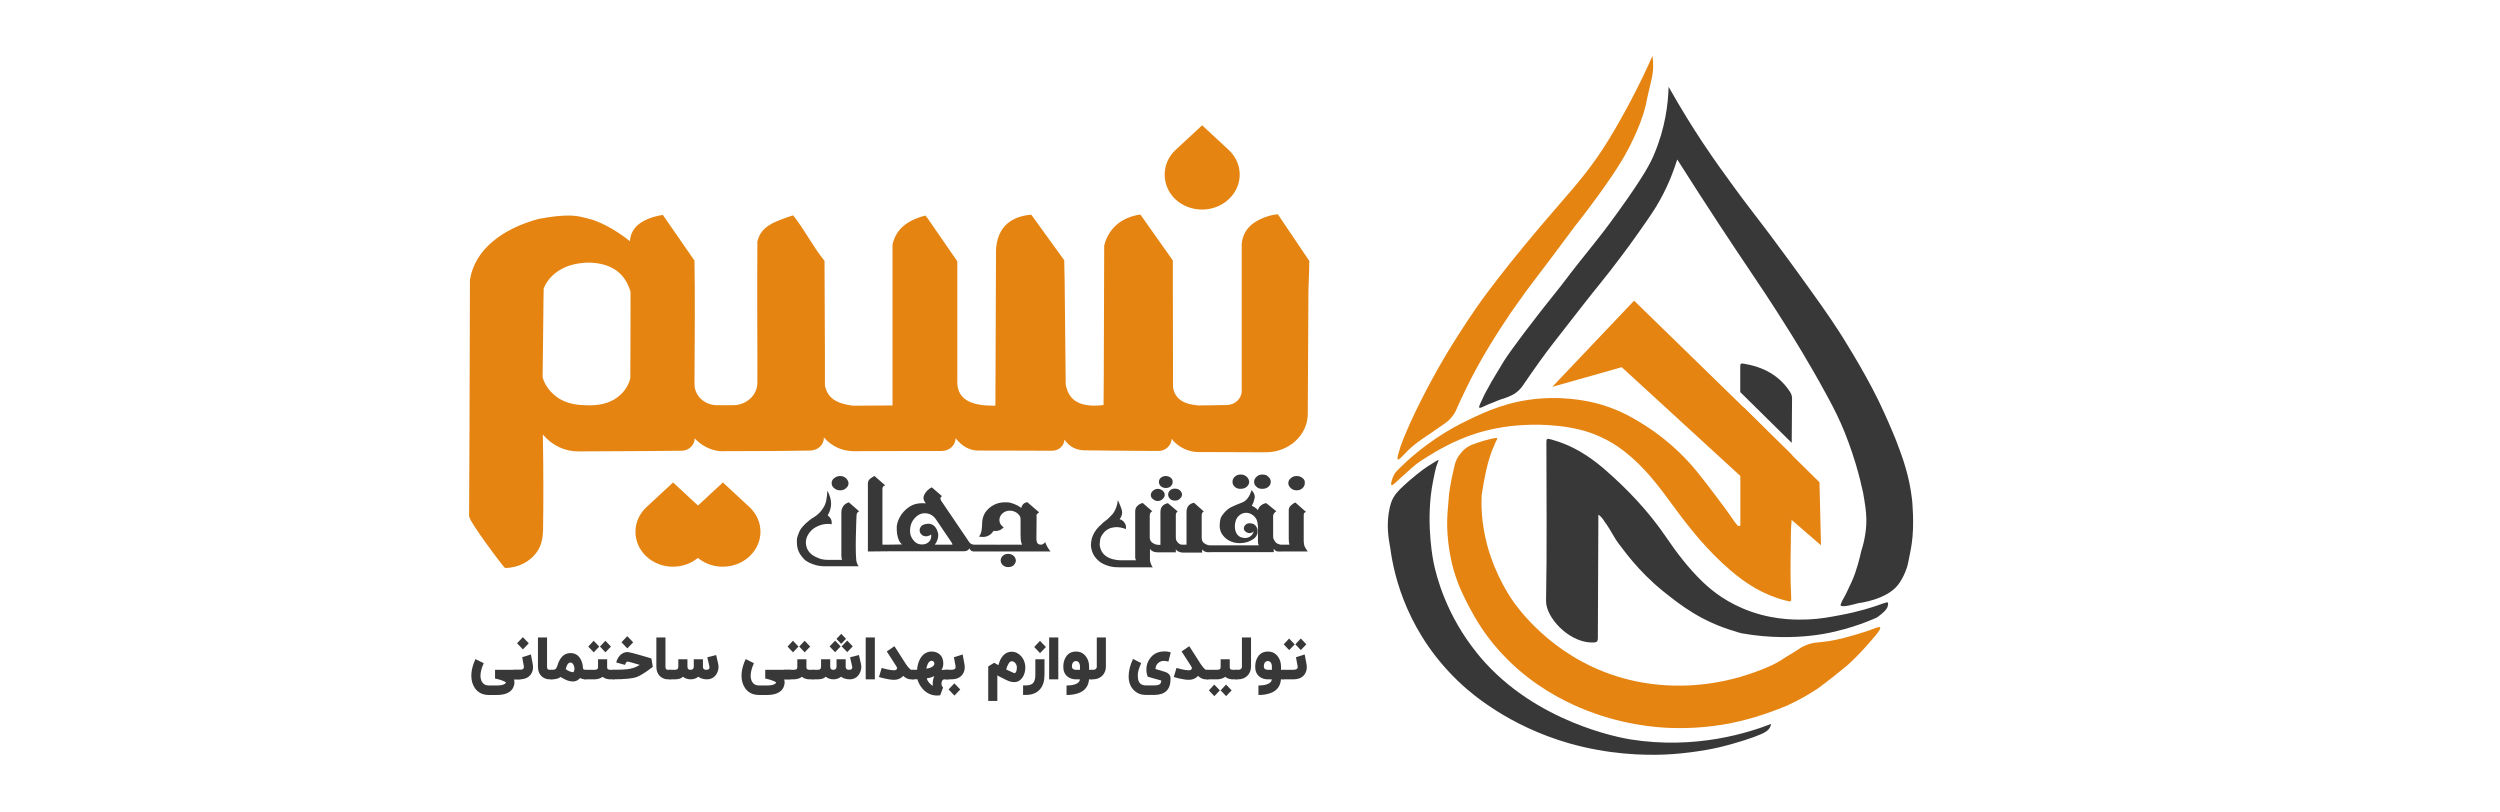 <svg xmlns="http://www.w3.org/2000/svg" id="Layer_1" viewBox="0 0 1337 434"><defs><style>      .st0 {        fill: #383838;      }      .st1, .st2 {        fill: #e58411;      }      .st2 {        fill-rule: evenodd;      }    </style></defs><g><g><path class="st1" d="M747.6,245.72c-.45-.18-.09-1.72.09-2.54.27-1,.63-2.08.81-2.72.18-.63.18-.72.27-1,5.61-16.21,18.65-39.39,18.65-39.39,1.72-3.17,3.44-6.07,5.79-10.14,2.08-3.53,9.78-15.94,16.03-24.9,14.58-21.01,38.39-48.44,43.01-53.78,13.58-15.57,19.92-23.36,27.89-36.22,4.53-7.33,9.05-15.66,10.77-18.83,5.61-10.5,9.87-19.56,12.86-26.35.54,4.26.36,7.61,0,9.87-.27,2.08-.63,2.99-1.81,8.24-1.09,4.62-1.45,6.52-1.81,8.24-1.63,6.88-4.17,12.59-5.98,16.66-3.71,8.15-7.15,13.85-11.95,21.01-9.6,14.22-19.92,27.07-19.92,27.07-22.18,29.97-22.73,29.7-32.32,43.46-.63.81-11.86,17.02-19.74,31.51-3.26,5.89-4.71,8.87-5.79,11.14-2.63,5.34-4.71,9.87-6.07,13.04-.63,1.18-1.72,2.9-3.44,4.53-1.09,1-1.99,1.72-2.99,2.35-2.99,2.08-4.53,3.17-7.33,5.07-4.62,3.08-9.15,6.07-13.31,10.59-1.36,1.27-3.08,3.44-3.71,3.08Z"></path><path class="st0" d="M947.16,387.15c-.09.36-.18,1-.45,1.63-.72,1.54-2.08,2.35-2.81,2.81-2.08,1.27-8.42,3.71-17.2,6.16-2.81.81-6.52,1.81-11.05,2.72-.81.18-12.68,2.54-25.53,3.08-11.59.45-29.97-.09-50.8-5.98-32.6-9.33-52.43-26.8-57.13-31.06-29.34-26.71-36.67-58.22-38.66-73.34-.27-2.08-2.17-9.42-.91-18.38.72-5.16,1.9-7.52,2.63-8.78,1.81-3.08,4.17-5.16,8.78-9.24,2.72-2.35,5.16-4.26,6.88-5.52,0,0,.81-.54,2.17-1.54,1.27-.81,2.26-1.45,2.99-1.9.54-.36,1.18-.72,2.08-1.27.81-.45,1-.54,1.09-.45.18.09-.09.63-.45,1.63-.36.81-.54,1.54-.72,1.99,0,0-.36,1.27-.63,2.54-.72,3.08-1.54,7.79-1.72,8.87-3.17,20.37,1,39.93,1,39.93,1.63,7.7,6.79,27.98,23.27,48.35.45.54,1,1.18,1.63,1.99,29.7,35.13,75.15,43.19,80.13,44.01,35.4,5.7,64.02-3.8,75.42-8.24Z"></path></g><path class="st0" d="M854.8,275.24v2.35c-.09,21.19-.18,42.38-.27,63.56,0,2.35-.81,2.54-3.8,2.44-12.04-.45-24.09-13.49-23.9-22.27.54-28.25.18-56.5.18-84.75,0-1.81.18-2.26,2.63-1.54,11.32,3.08,20.19,8.87,28.16,15.66,12.77,11.05,23.99,23,33.05,36.31,5.79,8.51,12.13,16.93,20.01,24.45,5.07,4.8,13.13,11.32,25.9,15.75,13.58,4.71,25.53,4.26,30.33,4.07,6.25-.27,11.14-1.18,16.84-2.26,10.32-1.9,17.75-4.35,21.46-5.7.91-.27,1.63-.54,2.08-.72,0,0,.45-.18,1.27-.36.63-.18.81,0,.81,0,.18.09.27.45.18,1.18-.09.63-.27,1.36-.81,2.17-1.36,2.08-4.98,4.53-5.25,4.71-3.26,1.45-7.52,3.17-12.68,4.8-5.16,1.63-13.13,3.89-22.73,4.89-8.33.91-21.37,1.45-36.67-1.27h0c-1.54-.36-2.81-.72-3.44-1h0c-18.29-5.25-29.79-14.4-38.3-21.19-14.13-11.32-22.18-23.36-23.72-25.17-3.08-3.89-4.89-8.33-7.97-12.31-.72-1.18-1.54-2.54-3.35-3.8Z"></path><path class="st0" d="M958.39,212.85c-.09,6.79-.09,15.12-.18,23.99l-27.53-27.16v-13.04c0-2.44,0-2.54,3.17-1.9,11.23,2.08,19.01,7.52,23.9,15.57.45.91.63,1.72.63,2.54Z"></path><path class="st1" d="M957.75,289.27c-.18,10.05-.36,20.1.18,30.15.09,2.54,0,2.54-3.08,1.72-12.04-3.08-21.28-9.15-29.61-16.3-12.13-10.41-21.64-22.27-30.51-34.41-7.52-10.32-15.21-20.64-26.17-29.16-3.98-3.08-8.15-5.61-12.59-7.61,0,0-2.35-1.09-4.8-1.99-15.57-5.61-34.5-4.44-34.5-4.44-13.4.45-23.63,3.26-30.06,5.52-9.15,3.26-16.3,7.33-19.2,9.05-6.25,3.8-9.42,5.7-11.95,8.06-.72.63-1.63,1.36-1.72,1.54-6.7,5.79-8.78,8.42-9.51,8.06-.81-.36.45-3.53.63-4.07.63-1.63,1.45-2.81,2.17-3.53,14.22-14.49,28.7-22.73,38.21-27.25,9.6-4.62,21.37-10.05,37.85-11.41,17.11-1.45,30.15,2.26,33.77,3.35,10.14,3.08,16.93,7.24,22.46,10.68,15.3,9.69,24.45,20.37,28.43,25.26,4.62,5.61,16.84,21.91,18.56,24.63.72,1.18,1.63,2.35,2.54,3.44.27.36.72.91,1.45.72.63-.18.45-.72.45-1.09v-25.62c0-11.59,0-24.54.09-35.95,0-.81,1.27-1.09,1.9-.54l25.44,25.08c.18.18.27.36.27.54-.09,11.5-.09,23.81-.27,34.32-.36,3.89-.45,7.79-.45,11.23Z"></path><path class="st0" d="M796.22,206.79c-.45.81-.81,1.45-1.18,2.08-.18.27-1.72,3.17-3.44,7.06-.54,1.27-.72,1.81-.45,2.08.45.36,1.81-.36,3.89-1.36,0,0,2.26-1,6.25-2.54.81-.36,1.45-.54,1.99-.72,1.09-.36,1.54-.54,2.17-.72.81-.27,1.9-.72,3.17-1.36.91-.45,1.99-1.09,3.08-2.08,1.09-.91,1.9-1.9,2.44-2.63,7.06-10.41,12.5-17.84,16.3-22.73,1.45-1.9,4.8-6.25,8.24-10.59,2.08-2.72,4.8-6.16,8.33-10.68,1.27-1.63,2.54-3.26,4.35-5.52,3.17-3.98,4.62-5.61,9.69-12.13,8.69-11.23,13.94-18.65,15.12-20.37,5.89-8.42,8.87-12.59,11.77-17.93,4.8-8.69,7.42-16.21,9.05-21.37,16.48,25.99,29.79,46,39.12,59.85,2.72,4.07,10.96,16.12,21.1,32.42,1.81,2.9,10.05,16.03,19.38,33.14,4.35,7.97,7.15,13.58,9.96,20.55.63,1.63,3.26,8.06,5.89,16.84,1.81,6.07,3.08,11.32,3.98,15.57h0c.91,5.25,1.63,9.42,1.72,14.03.09,8.06-1.99,14.67-2.81,17.29h0c-.45,2.26-2.35,10.32-5.07,16.21-1.45,3.17-3.71,7.97-4.62,9.33,0,.09-.45.72-.81,1.63s-.54,1.36-.45,1.63c.72,1.45,9.33-1.18,9.33-1.18.91-.09,15.03-1.9,21.19-9.6,3.53-4.44,5.07-9.96,5.07-9.96.27-.91.45-1.81.81-3.53,1-4.62,1.54-8.15,1.63-8.78,1.54-10.59.18-23.36.18-23.36-1.45-12.86-4.98-22.36-8.06-30.51-.36-1-1.36-3.53-2.72-6.7,0,0-3.35-7.97-7.24-16.03-8.51-17.38-20.83-36.49-20.83-36.49-5.61-8.69-10.77-15.94-21.28-30.51-1.72-2.35-7.88-10.96-16.39-22.27-10.41-13.85-11.41-14.76-18.47-24.45-4.62-6.34-10.41-14.22-17.2-24.45-4.98-7.52-11.23-17.48-18.02-29.52-.27,8.78-1.63,21.82-7.88,36.4-1.72,4.07-4.98,10.87-19.38,30.79-12.59,17.48-14.49,18.38-30.15,39.03-16.12,20.01-26.98,34.68-30.51,40.2-1.36,2.35-7.79,12.68-8.24,13.94Z"></path><path class="st1" d="M777.75,249.61c-2.26,9.42-2.81,14.85-2.81,14.85-.72,8.06-1.09,12.13-1,17.2.36,11.59,2.63,20.19,3.26,22.46,2.63,9.33,6.16,15.94,8.51,20.46,3.17,5.98,9.05,16.75,20.46,28.07,14.13,14.13,29.52,21.91,38.75,25.81,21.46,9.15,40.66,10.59,48.99,10.87,17.11.54,30.97-2.08,40.02-4.53,3.44-.91,7.15-1.99,11.05-3.35,3.89-1.36,7.42-2.72,10.68-4.07,6.97-3.17,12.31-6.43,16.21-8.96h0c6.43-4.71,11.68-8.96,15.75-12.31,0,0,6.34-5.34,15.3-16.12,1.09-1.27,3.17-3.89,2.54-4.53-.36-.36-1.63.18-2.08.27-7.24,2.9-16.57,5.25-18.29,5.7-3.98,1-7.7,1.54-7.7,1.54-3.35.45-6.43.72-6.43.72-1.36.18-3.35.54-5.52,1.54-1.72.72-2.81,1.45-3.44,1.9-2.9,1.99-6.07,3.62-8.96,5.61-5.52,3.8-17.11,7.79-22.55,9.33-8.87,2.54-28.34,7.06-51.97,2.99-40.11-6.97-62.02-33.68-68.18-41.92-2.17-2.9-10.32-14.58-14.94-31.42-3.53-13.13-3.17-23.36-2.99-26.98,1.45-9.96,3.26-17.29,4.35-20.37.91-2.72,1.36-4.07,1.99-5.25.54-1.09.81-2.26,1.45-3.35.27-.54.72-1.18.45-1.45-.18-.18-.54-.09-1.27,0-.45.09-.91.18-1.54.27,0,0-.36.09-.63.18-3.53.81-5.89,1.63-5.89,1.63-3.26,1.09-4.89,1.54-6.7,2.81-.45.27-2.26,1.54-3.89,3.8-1.99,2.44-2.63,5.07-2.99,6.61Z"></path><polygon class="st1" points="973.87 291.63 957.94 277.86 930.59 254.41 867.3 196.37 830.18 206.88 873.91 160.79 930.68 216.11 958.21 243.28 973.06 257.94 973.87 291.63"></polygon></g><g><path class="st0" d="M696.65,255.72c-.91-.8-1.94-1.15-3.2-1.15-1.14,0-2.29.35-3.09,1.15-.91.68-1.37,1.6-1.37,2.63s.46,1.94,1.37,2.74c.92.8,1.83,1.14,3.09,1.14,1.14,0,2.29-.34,3.09-1.14.91-.8,1.26-1.71,1.26-2.74.11-1.03-.23-1.95-1.15-2.63ZM678.24,254.92c-.46-.35-.91-.81-1.37-.92-.57-.11-1.15-.23-1.72-.23-1.26,0-2.28.34-3.09,1.15-.91.8-1.37,1.71-1.37,2.74,0,1.14.46,2.06,1.37,2.74.81.81,1.83,1.03,3.09,1.03,1.15,0,2.29-.34,3.09-1.03.46-.34.8-.8,1.03-1.25.23-.35.34-.92.34-1.49,0-1.03-.45-1.94-1.37-2.74ZM666.69,254.92c-.92-.81-1.94-1.15-3.2-1.15-1.15,0-2.29.34-3.09,1.15-.92.8-1.26,1.71-1.26,2.74s.34,1.94,1.26,2.74c.91.81,1.94,1.03,3.09,1.03,1.26,0,2.28-.34,3.2-1.03.91-.8,1.37-1.71,1.37-2.74-.11-1.03-.46-1.94-1.37-2.74ZM631.01,262.23c-.69-.57-1.6-.91-2.63-.91s-1.83.23-2.63.91c-.69.69-1.03,1.38-1.03,2.29,0,.8.34,1.6,1.03,2.29.8.69,1.6.91,2.63.91s1.83-.22,2.63-1.03c.68-.57,1.14-1.37,1.14-2.17,0-.91-.46-1.6-1.14-2.29ZM626.09,255.49c-.69-.57-1.6-.92-2.63-.92s-1.95.35-2.63.92c-.69.57-1.03,1.37-1.03,2.28s.34,1.61,1.03,2.29c.68.57,1.6.92,2.63.92s1.83-.23,2.63-.92c.69-.57,1.03-1.37,1.03-2.29.11-.91-.23-1.6-1.03-2.28ZM621.86,262.46c-.69-.57-1.6-1.03-2.63-1.03s-1.83.35-2.63,1.03c-.69.58-1.15,1.38-1.15,2.29,0,.8.35,1.6,1.15,2.17.68.58,1.6,1.03,2.51,1.03,1.03,0,1.83-.34,2.63-1.03.69-.68,1.15-1.37,1.15-2.17.11-.91-.35-1.6-1.03-2.29ZM542.03,297.23c-.8-.69-1.72-1.03-2.86-1.03s-2.06.34-2.86,1.03-1.14,1.6-1.14,2.52.34,1.71,1.14,2.51c.8.69,1.83,1.03,2.86,1.03.57,0,1.14-.11,1.6-.23.46-.23.92-.34,1.37-.8.69-.8,1.15-1.6,1.15-2.51-.12-1.03-.46-1.83-1.26-2.52ZM452.42,255.72c-.92-.8-1.95-1.15-3.09-1.15s-2.29.35-3.2,1.15c-.92.68-1.37,1.6-1.37,2.63,0,1.14.45,2.05,1.37,2.74.91.8,1.94,1.14,3.2,1.14,1.14,0,2.29-.34,3.09-1.14.91-.69,1.37-1.6,1.37-2.74-.11-1.03-.57-1.83-1.37-2.63ZM458.08,275.62c0-1.03.46-1.72,1.38-2.18l-5.49-4.8c-1.38.46-2.4,1.14-2.98,2.06-.68.91-1.03,2.06-1.03,3.43v23.22c0,.34.04.65.12,1.14.04.23.11.57.23.91h-7.78c-1.14,0-2.06-.11-3.09-.34-.91-.23-1.83-.57-2.74-1.03-2.52-1.03-4.12-2.63-5.03-4.57-.46-1.15-.69-2.29-.69-3.43,0-.69.11-1.26.23-1.83.46-1.72,1.37-3.09,2.63-4.46,1.26-1.26,2.86-2.18,4.8-2.86,1.37-.46,2.75-.69,4.12-.69.57,0,1.26,0,1.94.23,0-.34.12-.57.12-1.03,0-1.37-.69-2.63-2.17-3.77,1.14-1.95,1.82-4.01,1.82-6.18,0-2.29-.68-4.69-2.05-7.09,0,1.94-.23,3.89-.58,5.49-.34,1.6-1.02,3.09-1.94,4.34-1.14,1.72-2.52,3.09-4.35,4.24-1.83,1.03-3.31,2.28-4.68,3.54-1.03.92-1.83,1.95-2.64,2.97-.68,1.15-1.25,2.41-1.6,3.66-.23.58-.34,1.15-.45,1.72v1.72c0,1.14.11,2.17.34,3.08.46,2.06,1.6,3.89,3.2,5.61.8.91,1.83,1.6,2.98,2.17,1.14.57,2.51,1.03,4.11,1.49,1.37.23,2.4.45,3.32.45h19.1c-.34-.34-.69-1.02-.92-1.71-1.31-2.12-.23-25.5-.23-25.5Z"></path><path class="st0" d="M699.4,294.94h-13.84s-1.56.06-2.29,0c-.97-.08-1.6-.8-2.06-1.48v1.83h-32.93s-2.52.11-2.98,0c-1.03-.23-1.83-.69-2.4-1.49v1.72h-10.29c-.34,0-.69,0-.92-.12-.23,0-.45-.11-.57-.11-1.14-.35-1.94-.8-2.29-1.6v1.71h-9.95c-.22,0-.34-.11-.45-.11-.46,0-1.03,0-1.38-.23-.91-.35-1.71-.8-2.05-1.6v6.06c0,.34.11.8.22,1.14.12.34.23.69.35,1.03.23.69.57,1.37,1.03,1.72h-17.73c-1.03,0-1.94-.12-2.86-.12-.8-.11-1.71-.23-2.63-.46-2.4-.68-4.57-1.6-6.18-3.2-1.6-1.48-2.74-3.2-3.31-5.26-.12-.46-.23-.91-.35-1.49,0-.57-.11-1.14-.11-1.6,0-1.03.23-2.17.46-3.31.68-2.18,1.83-4.35,3.77-6.29l1.49-1.38c.23-.34.57-.57.8-.8.34-.22.69-.57,1.03-.8.34-.23.68-.57,1.03-.8.34-.34.8-.68,1.14-1.03.69-.68,1.37-1.37,2.06-2.17,1.49-2.06,2.29-4.35,2.63-7.2.46.91.8,1.71,1.14,2.63.35.8.69,1.71.92,2.51.11.46.23,1.03.23,1.49,0,1.14-.46,2.4-1.37,3.54,1.14.35,2.05.92,2.74,2.06.46.69.69,1.49.69,2.18v.45c0,.12,0,.35-.12.57-1.83-.68-3.43-1.02-5.03-1.02-.8,0-1.6.11-2.4.34-.8.11-1.6.46-2.29.91-1.26.69-2.29,1.83-3.2,3.32-.46.69-.69,1.37-.8,2.29-.12.8-.23,1.83-.23,2.86.57,3.89,2.86,6.29,6.98,7.43,1.37.34,2.74.57,4.46.57h8c-.11-.23-.23-.34-.23-.57-.23-.34-.23-.8-.23-1.14v-24.36c0-1.15.35-2.18,1.03-2.86.69-.8,1.72-1.37,2.98-1.72l5.14,4.46c-.91.35-1.37,1.15-1.37,2.52v11.78c.12,1.26.8,2.29,1.95,2.86.57.34,1.14.57,1.71.68.69.12,1.37.12,2.06.12v-17.5c0-2.63,1.26-4.23,4-4.8l5.26,4.46c-.68.34-1.03,1.03-1.03,1.83v12.01c0,.68.12,1.37.46,1.94.34.57.8,1.03,1.37,1.49.23.22.8.45,1.6.45h2.29v-17.38c0-2.74,1.26-4.46,4.01-5.03l5.26,4.69c-.8.34-1.15,1.03-1.15,1.94v12.01c0,1.49.46,2.52,1.49,3.09,1.84,1.4,4,1.03,4,1.03h25.05c-.34-.58-.46-1.15-.46-1.72v-8.46l-.23-1.83c-.23-1.6-.91-2.75-2.06-3.78-1.25-1.03-2.51-1.6-4-1.6-1.37,0-2.63.46-3.66,1.38-1.03.8-1.71,1.94-2.06,3.31,0,.35-.23.69-.23,1.15-.11.45-.11.91-.11,1.48,0,.8.11,1.6.34,2.4.46,1.61,1.37,2.63,2.75,3.32.8.23,1.6.46,2.28.46,1.15,0,2.18-.34,3.09-1.03.92-.69,1.37-1.49,1.6-2.63-.45.68-1.25,1.03-2.28,1.03-.69,0-1.49-.35-2.06-.8-.57-.46-.92-1.03-.92-1.72,0-.8.35-1.37.92-1.94.57-.57,1.26-.8,2.06-.8s1.37.11,1.83.23c.45.22.91.45,1.25.8.69.68,1.03,1.48,1.26,2.4v1.71c-.23,1.38-1.03,2.41-2.06,3.21-2.17,1.48-4.57,2.28-7.32,2.28-3.08,0-5.71-.91-7.77-2.74s-3.09-4-3.09-6.52c0-1.14.11-2.29.34-3.32.23-1.03.69-1.94,1.37-2.74,1.26-1.72,2.75-3.09,4.35-3.89,1.6-.8,3.55-1.6,5.95-2.52,2.28-.91,4-3.08,5.03-6.63,1.14,1.14,1.72,2.29,1.72,3.66v.34c-.12.12-.12.35-.12.35-.34,1.71-.8,2.97-1.49,4,.69.23,1.26.69,1.83,1.03.58.34,1.03.8,1.49,1.37.23-1.14.8-1.94,1.83-2.74,1.03-.69,1.94-1.03,2.63-1.03l5.38,4.34c-.8.46-1.26,1.03-1.49,1.6-.23.35-.23.69-.23.92v10.98c.08.69.13,1.06.13,1.06,0,0,.35.8.79,1.45.1.15.38.57.79.93.57.5,2.18.9,2.18.9h4.8c-.23-.8-.34-1.94-.34-3.31v-15.44c.11-.8.46-1.6,1.14-2.18.69-.68,1.49-1.25,2.4-1.6l5.72,5.04c-.91.22-1.25.68-1.25,1.6v14.06c0,1.03.22,2.18.57,2.98.45.8.91,1.71,1.6,2.51Z"></path><path class="st0" d="M561.82,294.94c-.58-.8-1.26-1.6-1.72-2.51-.46-.8-.8-1.72-1.14-2.52-.23.46-.69.8-1.15,1.03-.34.34-.91.34-1.37.34-.92-.11-1.49-.45-1.83-1.14-.23-.57-.34-1.26-.34-1.83l.11-12.01c-.11-.11-.11-.23-.11-.46,0-.68.57-1.37,1.48-1.83l-6.4-5.49c-1.72.35-2.75,1.38-3.2,3.09-1.38-1.03-2.75-1.71-4.01-2.17-1.14-.46-2.51-.8-3.66-.8h-1.14c-2.06,0-3.89.46-5.6,1.26-2.06,1.03-3.55,2.4-4.81,4.11-1.14,1.83-1.71,3.89-1.71,6.29,0,.58,0,1.26-.12,1.95,0,.8-.23,1.37-.23,1.83-.22,1.14-.68,2.17-1.37,2.86.69.11,1.49.23,2.06.23,2.4,0,4.35-1.03,5.72-3.21h1.83c.57-.11,1.03-.22,1.37-.34.92-.34,1.6-.91,2.29-1.6-1.49-1.03-2.29-2.29-2.29-3.89,0-1.37.57-2.51,1.6-3.54,1.15-1.03,2.52-1.49,4.12-1.49,1.49,0,2.74.57,3.89,1.37.57.57,1.03,1.03,1.37,1.6.23.46.34,1.03.34,1.72v8.35l.12,2.63c.11,1.03.34,1.83.68,2.51,0,0-25.55.09-25.73,0h-.11c-.53-.03-1.06-.24-1.49-.45-.57-.35-1.03-.92-1.26-1.38l-14.64-21.61c-.11-.23-.23-.34-.23-.57,0-.12-.11-.35-.22-.58-.12-.34.22-.8.8-1.37l-5.38-4.69c-1.71.8-2.97,2.06-3.89,3.66-.34.69-.57,1.26-.57,1.95,0,1.03.46,1.94,1.26,2.97-.57,0-1.14-.11-1.83-.11-2.75,0-5.15.68-6.98,1.94-2.4,1.6-4.11,3.55-5.26,5.83-.8,1.49-1.26,2.98-1.48,4.58v1.14c0,.8,0,1.49.11,1.95,0,.57,0,1.14.23,1.71.34,2.06,1.14,3.78,2.4,4.92l-6.75.11h-3.66v-29.85c0-.91.46-1.6,1.49-1.83l-5.72-5.03c-.46.23-.91.46-1.37.8-.46.23-.8.57-1.14.8-.69.69-1.03,1.49-1.03,2.52v36.25l12-.11h39.23c1.6,0,2.63-.57,3.09-1.6.53,1.77,2.29,1.71,2.29,1.71h41.06ZM508.75,291.28h-8.81c1.15-1.6,1.83-3.31,1.83-4.91,0-1.03-.23-1.95-.68-2.98-1.03-2.17-2.52-3.31-4.69-3.31-.23,0-.46,0-.69.11h-.57c-1.03.23-1.83.57-2.4,1.14-.57.69-.92,1.38-.92,2.18,0,1.03.35,1.71,1.03,2.4.35.34.69.57,1.15.68.45.12.91.23,1.48.23,1.03-.11,1.83-.45,2.52-1.03v1.15c0,1.14-.46,2.17-1.37,2.97-1.03.92-2.18,1.26-3.55,1.26-1.49,0-2.86-.46-3.89-1.49-1.37-1.37-2.17-2.86-2.4-4.46,0-.57-.11-1.03-.11-1.48,0-1.15.22-2.41.57-3.44.57-1.6,1.48-2.85,2.74-4,1.26-1.14,2.63-1.71,4.23-1.83,1.38,0,2.63.23,3.66.8,1.03.57,2.06,1.49,2.86,2.75l8.12,12.01c.23.34.46.68.46,1.02.23.23,0,.23-.57.23Z"></path><g><path class="st2" d="M700.2,139.52l-16.81-24.93c-5.95.46-12.01,3.55-14.75,6.18-2.74,2.63-4.23,5.95-4.57,9.72,0,19.1,0,63.02,0,78.57,0,4.12-3.66,7.55-8.12,7.55-10.06.11-15.1.23-15.1.23-7.89-.69-12.35-3.43-13.5-9.49,0-19.44-.11-48.38-.11-56.5v-11.55s-17.38-24.59-17.38-24.59c-5.26.8-9.61,2.74-12.81,5.6-3.2,2.86-5.38,6.52-6.52,10.98-.11,25.5-.23,58.78-.23,69.76-.11,10.98-.11,15.55-.11,15.55-1.72.23-3.32.34-4.8.34-8.81,0-13.95-3.32-15.44-11.32-.23-18.87-.46-47.46-.57-55.35-.11-7.89-.23-11.09-.23-11.09l-17.61-24.36c-6.06.46-10.75,2.52-13.84,5.72-3.09,3.2-4.8,7.78-5.03,13.27-.23,47.58-.23,81.09-.34,83.14h-1.26c-9.84,0-19.1-2.29-19.1-12.58v-64.62s-15.78-22.87-15.78-22.87l-1.26-1.6c-10.64,2.74-15.9,7.89-17.61,15.55v86c-7.09,0-12.47.11-16.01.11s-5.38,0-5.38,0c-8.35-1.14-13.27-3.77-14.75-10.75,0-9.49,0-33.4-.11-41.29,0-8.01-.11-15.9-.11-25.39-6.75-8.35-10.06-15.9-16.81-24.36-10.52,3.55-17.16,5.83-19.1,14.07v.91c-.23,30.54.11,61.64,0,73.88v.69c0,6.63-5.83,12.01-13.04,12.01h-8.35s-.11,0-.11,0c-6.75,0-12.12-5.03-12.12-11.21,0-.57,0-1.03,0-1.6.11-18.41.34-46.55,0-64.5l-16.93-24.47c-5.6.91-9.84,2.63-12.81,4.92-2.86,2.29-4.57,5.38-4.8,9.15-6.63-5.26-13.15-9.03-19.56-11.32-4.92-1.37-8.12-2.4-13.38-2.4-3.66,0-9.03.46-16.01,1.83-18.87,5.15-33.97,16.01-36.6,32.59-.11,25.05-.23,60.5-.23,78-.11,17.5-.11,31.22-.23,48.26,0,3.09,18.76,27.79,19.21,27.79,7.21,0,13.27-3.55,16.58-7.89,3.55-4.57,3.66-9.72,3.77-12.47.23-14.52.23-31.68-.11-51.01,5.15,6.06,11.89,9.03,18.87,9.03h1.14c26.88-.11,44.95-.23,54.1-.34,3.89,0,7.09-2.97,7.09-6.63,1.83,1.94,3.89,3.55,6.18,4.69,2.29,1.14,4.8,1.94,7.55,2.17,11.67,0,21.62-.11,29.62-.11,8.01-.11,14.18-.11,18.53-.23,4.12-.11,7.32-3.2,7.21-6.98,4.35,4.8,9.61,7.21,15.78,7.32,22.99-.11,38.77-.11,47.23-.11,4.12,0,7.43-3.09,7.43-6.86,3.43,4.35,7.32,6.52,11.89,6.63,19.21,0,32.48.11,39.69.11,3.55,0,6.52-2.63,6.63-5.95,2.63,3.77,6.18,5.6,10.64,5.72,18.87.23,32.14.34,39.57.34,3.89,0,7.09-2.97,7.09-6.52,1.14,1.49,3.89,4.46,8.46,6.06,2.29.8,4.23,1.03,5.72,1.03,9.95,0,20.01.11,29.96.11h6.4c12.24,0,22.19-9.15,22.3-20.47v-1.14c.11-15.44.23-51.92.34-64.39.46-10.86.46-16.24.46-16.35ZM337.2,163.54c0,1.03,0,24.82-.11,38.66-.34,1.72-1.94,6.98-7.55,10.75-5.95,4-12.69,3.89-16.13,3.77-3.32-.11-9.84-.23-15.55-4.35-5.38-3.89-7.32-8.92-7.66-10.75.23-12.47.34-36.25.46-41.06.11-4.69.11-6.29.11-6.29,1.72-4.46,5.15-7.89,9.15-10.18,3.89-2.29,9.03-3.55,15.21-3.66,11.78.34,19.1,5.49,22.07,15.55,0,12.12,0,6.4,0,7.55Z"></path><path class="st2" d="M345.78,271.16l14.18-13.15,14.18,13.15c7.89,7.32,7.89,19.1,0,26.42-7.89,7.32-20.59,7.32-28.48,0-7.78-7.32-7.78-19.1.11-26.42Z"></path><path class="st2" d="M372.42,271.16l14.18-13.15,14.18,13.15c7.89,7.32,7.89,19.1,0,26.42-7.89,7.32-20.59,7.32-28.48,0-7.78-7.32-7.78-19.1.11-26.42Z"></path><path class="st2" d="M628.72,80.16l14.18-13.15,14.18,13.15c7.89,7.32,7.89,19.1,0,26.42-7.89,7.32-20.59,7.32-28.48,0-7.66-7.32-7.66-19.21.11-26.42Z"></path></g></g><g><path class="st0" d="M258.69,354.7c-1.15,2.53-1.73,4.75-1.73,6.67,0,.19,0,.38.01.59.02.26.05.51.1.76.11.65.3,1.23.57,1.74.77,1.43,2.05,2.14,3.85,2.14h4.11c2.06,0,3.5-.28,4.34-.85.42-.29.63-.57.64-.85-1.41-.86-3.35-1.53-5.83-2.02v-4.66h13.62v5.1h-3.59c.22.36.33.88.33,1.54,0,.24-.01.48-.03.71-.04.33-.1.65-.18.96-.22.86-.6,1.62-1.13,2.28-1.56,1.92-4.28,2.87-8.17,2.87h-4.11c-3.31,0-5.8-1.21-7.48-3.62-1.3-1.88-1.95-4.11-1.95-6.7,0-1.91.37-3.96,1.12-6.15.38-1.1.75-2,1.12-2.72l4.4,2.21Z"></path><path class="st0" d="M284.95,355.41c.08.5.12.97.12,1.43,0,1.41-.39,2.67-1.16,3.79-1.24,1.78-3.26,2.67-6.07,2.67h-3.19v-5.1h3.08c.89,0,1.53-.12,1.89-.37.38-.24.57-.62.57-1.13,0-.16-.02-.33-.06-.51-.1-.53-.2-1.07-.3-1.62-.04-.21-.08-.43-.12-.67l-.06-.3-.04-.3c-.15-.85-.26-1.46-.34-1.82l4.67-1.48c.3,1.46.64,3.26,1.01,5.39ZM276.52,344.01l3.1-3.26,3.16,3.29-3.14,3.26-3.12-3.29Z"></path><path class="st0" d="M295.5,363.31h-1.34c-1.1,0-2.09-.2-2.97-.61-.67-.3-1.25-.71-1.74-1.23-.5-.52-.89-1.12-1.18-1.82-.39-.91-.58-1.94-.58-3.09v-15.66h4.87v15.66c0,.63.11,1.07.34,1.31.22.23.64.34,1.25.34h1.34v5.1Z"></path><path class="st0" d="M313.33,363.31c-1.17,0-2.21-.23-3.1-.7-.49.6-1.07,1.06-1.74,1.38-.55.25-1.1.39-1.67.44-.13.01-.26.02-.39.02-1.2,0-2.48-.3-3.85-.9-.5-.22-1.04-.49-1.62-.82l-.34-.2-.16-.09-.15-.09c-.25-.15-.42-.24-.52-.3-1.07.84-2.6,1.26-4.58,1.26h-.48v-5.08h.48c1.03,0,1.74-.22,2.13-.65.29-.32.62-1.1,1-2.33.03-.09.06-.18.09-.26.03-.11.07-.23.12-.34.1-.29.21-.57.34-.85.34-.75.74-1.41,1.19-2,1.31-1.69,2.99-2.53,5.04-2.53,2.27,0,4,.98,5.22,2.94.47.76.82,1.62,1.07,2.58.21.82.32,1.61.34,2.38,0,.32.09.57.28.75.25.24.68.36,1.3.36v5.08ZM307.03,358.83c.13-.37.19-.78.19-1.21,0-.11,0-.23-.02-.34-.05-.79-.27-1.47-.67-2.05-.41-.6-.88-.9-1.42-.9-.74,0-1.34.46-1.82,1.37-.17.31-.32.69-.46,1.15-.05.15-.1.32-.16.53l-.06.23-.06.2c.58.53,1.31.96,2.21,1.29.73.27,1.31.4,1.76.4.18,0,.35-.22.51-.67Z"></path><path class="st0" d="M324.7,356.8c0,.5.11.85.34,1.06.26.24.72.36,1.37.36h2.18v5.1h-2.18c-.65,0-1.26-.07-1.83-.22-.46-.11-.88-.27-1.28-.48-.46-.23-.8-.46-1.03-.68-.23.23-.6.46-1.1.68-1,.47-2.2.7-3.58.7h-5.01v-5.1h5.35c.72,0,1.22-.12,1.51-.37.26-.22.39-.56.39-1.04v-4.23h4.87v4.23ZM317.53,348.87l-2.92-3.08,2.88-3.11,2.98,3.11-2.94,3.08ZM323.78,348.86l-2.92-3.08,2.89-3.11,2.98,3.11-2.95,3.08Z"></path><path class="st0" d="M336.4,348.83c.81.12,2.84.65,6.08,1.58,1.13.32,2.33.67,3.59,1.04.99.3,1.76.53,2.3.7l.76,4.49c-3.85,2.94-6.74,4.76-8.67,5.45-2.29.81-6.48,1.21-12.59,1.21v-5.1c3.94,0,6.8-.15,8.56-.44,2.13-.35,4.02-1.08,5.69-2.19l-1.09-.31-1.04-.31c-.85-.26-1.5-.44-1.92-.56-1.31-.37-2.14-.56-2.47-.56-.27,0-.52.16-.76.48-.25.31-.44.74-.57,1.27l-4.72-1.29c.46-1.84,1.31-3.27,2.55-4.27,1.05-.86,2.19-1.29,3.4-1.29.3,0,.61.03.92.08ZM332.36,343.48l3.1-3.26,3.16,3.29-3.14,3.26-3.11-3.29Z"></path><path class="st0" d="M358.83,363.31h-1.34c-1.1,0-2.09-.2-2.97-.61-.67-.3-1.25-.71-1.74-1.23-.5-.52-.89-1.12-1.18-1.82-.39-.91-.58-1.94-.58-3.09v-15.66h4.87v15.66c0,.63.11,1.07.34,1.31.22.23.64.34,1.25.34h1.34v5.1Z"></path><path class="st0" d="M370.46,357.88c.38-.29.57-.8.57-1.54v-3.78h4.89v3.78c0,.64.11,1.1.34,1.37.27.33.76.5,1.48.5,1.13,0,1.7-.41,1.7-1.23,0-.18-.02-.37-.07-.59-.57-2.43-.93-4.07-1.1-4.89l4.74-1.18c.29,1.24.66,2.87,1.12,4.89.1.45.15.91.15,1.4,0,.39-.03.8-.1,1.23-.17.96-.5,1.84-1,2.63-1.18,1.9-2.91,2.84-5.17,2.84-1.02,0-1.98-.16-2.88-.48-.61-.24-1.16-.55-1.65-.93-1.18.94-2.54,1.41-4.07,1.41-1.61,0-3.01-.47-4.19-1.41-.81.94-2.23,1.41-4.28,1.41h-2.86v-5.1h2.86c.72,0,1.21-.17,1.48-.5.23-.27.34-.73.34-1.37v-3.78h4.89v3.78c0,.74.17,1.25.51,1.54.24.22.61.33,1.12.33s.93-.11,1.21-.33Z"></path><path class="st0" d="M403.19,354.7c-1.15,2.53-1.73,4.75-1.73,6.67,0,.19,0,.38.01.59.02.26.05.51.1.76.11.65.3,1.23.57,1.74.77,1.43,2.05,2.14,3.85,2.14h4.11c2.06,0,3.5-.28,4.34-.85.42-.29.63-.57.64-.85-1.41-.86-3.35-1.53-5.83-2.02v-4.66h13.62v5.1h-3.59c.22.36.33.88.33,1.54,0,.24-.01.48-.03.71-.04.33-.1.65-.18.96-.22.86-.6,1.62-1.13,2.28-1.56,1.92-4.28,2.87-8.17,2.87h-4.11c-3.31,0-5.8-1.21-7.48-3.62-1.3-1.88-1.95-4.11-1.95-6.7,0-1.91.37-3.96,1.12-6.15.38-1.1.75-2,1.12-2.72l4.4,2.21Z"></path><path class="st0" d="M431.27,356.8c0,.5.11.85.34,1.06.26.24.72.36,1.37.36h2.18v5.1h-2.18c-.65,0-1.26-.07-1.83-.22-.46-.11-.88-.27-1.28-.48-.46-.23-.8-.46-1.03-.68-.23.23-.6.46-1.1.68-1,.47-2.2.7-3.58.7h-5.01v-5.1h5.35c.72,0,1.22-.12,1.51-.37.26-.22.39-.56.39-1.04v-4.23h4.87v4.23ZM424.1,348.87l-2.92-3.08,2.88-3.11,2.98,3.11-2.94,3.08ZM430.34,348.86l-2.92-3.08,2.89-3.11,2.98,3.11-2.95,3.08Z"></path><path class="st0" d="M446.81,357.88c.38-.29.57-.8.57-1.54v-3.78h4.89v3.78c0,.64.11,1.1.34,1.37.27.33.76.5,1.48.5,1.13,0,1.7-.41,1.7-1.23,0-.18-.02-.37-.07-.59-.57-2.43-.93-4.07-1.1-4.89l4.74-1.18c.29,1.24.66,2.87,1.12,4.89.1.45.15.91.15,1.4,0,.39-.03.8-.1,1.23-.17.96-.5,1.84-1,2.63-1.18,1.9-2.91,2.84-5.17,2.84-1.02,0-1.98-.16-2.88-.48-.61-.24-1.16-.55-1.65-.93-1.18.94-2.54,1.41-4.07,1.41-1.61,0-3.01-.47-4.19-1.41-.81.94-2.23,1.41-4.28,1.41h-2.86v-5.1h2.86c.72,0,1.21-.17,1.48-.5.23-.27.34-.73.34-1.37v-3.78h4.89v3.78c0,.74.17,1.25.51,1.54.24.22.61.33,1.12.33s.93-.11,1.21-.33ZM449.57,345.7l-2.95,3.11-2.95-3.08,2.95-3.11,2.95,3.08ZM452.46,341.65l-2.59,2.7-2.56-2.67,2.59-2.7,2.56,2.67ZM456.04,345.66l-2.92,3.08-3.03-3.05,2.98-3.11,2.97,3.08Z"></path><path class="st0" d="M467.87,363.31h-4.89v-22.4h4.89v22.4Z"></path><path class="st0" d="M478.71,346.14c.26.41.61.95,1.04,1.62,1.15,1.81,2.55,4,4.19,6.56.09.15.18.29.28.44.13.19.25.37.37.56.35.5.68.93.98,1.31.87,1.08,1.54,1.62,2.01,1.62h1.04v5.08h-1.42c-1.45,0-2.84-.62-4.16-1.85-.43.48-.91.87-1.46,1.18-1.01.6-2.16.9-3.43.9-1.4,0-3.14-.24-5.22-.73-.66-.16-1.31-.33-1.97-.51-.22-.06-.42-.12-.61-.19-.07-.02-.13-.04-.18-.05l-.06-.02-.03-.02,1.45-4.86c.34.1.74.22,1.19.36.59.16,1.16.3,1.71.42,1.53.34,2.77.51,3.71.51.75,0,1.24-.23,1.48-.7.08-.15.12-.29.12-.45,0-.27-.1-.56-.31-.89-.87-1.35-1.68-2.6-2.43-3.76-.57-.88-1.1-1.7-1.59-2.47l-1.16-1.82,4.08-2.78.36.54Z"></path><path class="st0" d="M502.49,349.9c1.32,1.13,1.98,2.77,1.98,4.91,0,1.31-.32,2.49-.97,3.56.43-.1.82-.16,1.18-.16h2.79v5.1h-2.46c-.34,0-.64.15-.91.44-.25.28-.42.65-.52,1.1-.06.25-.09.5-.09.75,0,.76.29,1.46.86,2.1l-1.55,4.15c-.58.08-1.1.12-1.58.12-3.07,0-5.66-1.18-7.78-3.54-.77-.87-1.43-1.83-1.95-2.89-.44-.86-.72-1.62-.83-2.27-1.01.03-1.94.05-2.77.05v-5.1h1.21c.48-.01.92-.03,1.33-.05.23-2.33.77-4.27,1.64-5.83.71-1.26,1.58-2.23,2.62-2.89,1.05-.67,2.22-1.01,3.49-1.01,1.75,0,3.19.49,4.32,1.46ZM499.12,356.13c.24-.25.41-.51.51-.79.03-.1.05-.21.06-.31v-.12s.01-.09.01-.09c0-.38-.12-.71-.36-.98-.28-.3-.67-.45-1.18-.45-.79,0-1.46.57-2,1.71-.19.4-.36.87-.51,1.4-.06.2-.11.4-.15.62-.04.16-.07.32-.1.48,1.79-.26,3.03-.75,3.71-1.46ZM499.06,363.38c.1-.44.22-.85.37-1.26.05-.15.1-.28.15-.4l.06-.12s.02-.05.03-.06c-1.28.68-2.62,1.08-4.02,1.2.14.83.6,1.67,1.37,2.52.67.74,1.32,1.24,1.97,1.52-.12-.44-.18-.91-.18-1.41,0-.6.08-1.26.25-1.97Z"></path><path class="st0" d="M515.83,355.41c.08.5.12.97.12,1.43,0,1.41-.39,2.67-1.16,3.79-1.24,1.78-3.26,2.67-6.07,2.67h-3.19v-5.1h3.08c.89,0,1.53-.12,1.89-.37.38-.24.57-.62.57-1.13,0-.16-.02-.33-.06-.51-.1-.53-.2-1.07-.3-1.62-.04-.21-.08-.43-.12-.67l-.06-.3-.04-.3c-.15-.85-.26-1.46-.34-1.82l4.67-1.48c.3,1.46.64,3.26,1.01,5.39ZM507.29,368.71l3.1-3.26,3.16,3.29-3.13,3.26-3.13-3.29Z"></path><path class="st0" d="M544.05,349.29c.87.47,1.64,1.11,2.31,1.93.64.79,1.12,1.66,1.46,2.63.35.99.52,2,.52,3.03,0,2.15-.52,3.98-1.55,5.48-1.13,1.63-2.62,2.44-4.46,2.44-.92,0-1.8-.16-2.64-.47-.87-.32-2.43-1.07-4.67-2.24l-.85-.45c-.34-.19-.61-.34-.8-.45v13.67h-4.87v-18.47l3.2-1.94,2.21,1.27c.43-1.54.97-2.84,1.64-3.88.79-1.23,1.72-2.13,2.8-2.69.82-.41,1.71-.62,2.65-.62,1.05,0,2.07.25,3.04.76ZM543.51,359.02c.21-.56.31-1.23.31-2,0-.89-.26-1.67-.77-2.33-.55-.7-1.23-1.06-2.04-1.06-.6,0-1.19.51-1.77,1.52-.49.84-.86,1.8-1.12,2.89,1.79.85,3.14,1.47,4.05,1.85.1.05.22.08.36.08.41,0,.74-.32.98-.95Z"></path><path class="st0" d="M558.59,360.95c0,3.23-.78,5.77-2.34,7.61-1.74,2.06-4.28,3.09-7.63,3.09h-1.48v-5.1h1.48c1.83,0,3.13-.43,3.9-1.29.78-.86,1.18-2.3,1.18-4.32v-8.38h4.89v8.38ZM553.09,346l3.1-3.26,3.16,3.29-3.15,3.26-3.11-3.29Z"></path><path class="st0" d="M565.98,363.31h-4.89v-22.4h4.89v22.4Z"></path><path class="st0" d="M580.66,350.94c1.2,1.52,1.8,3.42,1.8,5.69v1.6h1.48v5.08h-1.52c-.25,3.22-1.76,5.53-4.53,6.91-1.08.54-2.35.93-3.8,1.17-1.14.2-2.38.3-3.71.3v-5.1c2.48,0,4.35-.36,5.6-1.09,1.01-.58,1.52-1.31,1.52-2.19h-2.09c-1.77,0-3.27-.5-4.52-1.49-1.49-1.2-2.24-2.93-2.24-5.19s.5-3.96,1.49-5.45c1.2-1.82,2.96-2.73,5.26-2.73s3.94.83,5.25,2.5ZM577.58,358.23v-1.6c0-.95-.19-1.71-.58-2.27-.39-.55-.91-.82-1.58-.82s-1.21.27-1.61.82c-.37.51-.55,1.17-.55,1.97,0,.09,0,.19.02.29.03.55.27.96.72,1.24.38.24.85.36,1.43.36h2.16Z"></path><path class="st0" d="M591.44,356.35c0,1.02-.16,1.94-.48,2.77-.35.89-.85,1.66-1.51,2.3-1.3,1.26-2.99,1.9-5.07,1.9h-1.19v-5.1h1.19c.93,0,1.57-.24,1.91-.73.12-.17.2-.37.24-.61,0-.09.02-.19.03-.29v-15.68h4.87v15.44Z"></path><path class="st0" d="M626.12,348.89l-1.24,4.93c-.74-.2-1.44-.32-2.1-.36-.07-.01-.17-.02-.3-.02-1.26,0-2.33.41-3.19,1.23-.87.84-1.31,1.88-1.31,3.12,2.13.62,3.72,1.1,4.78,1.44.77.25,1.32.49,1.67.71.6.38,1.02.86,1.28,1.43.1.22.17.45.21.68.04.18.06.36.06.56,0,.19.02.37.02.56,0,5.66-2.94,8.48-8.82,8.48h-4.44c-2.47,0-4.56-.81-6.26-2.44-1.92-1.83-2.88-4.34-2.88-7.52,0-2.89.78-5.99,2.34-9.29l4.38,2.24c-1.22,2.62-1.83,4.76-1.83,6.42,0,.69.03,1.28.1,1.77.1.7.27,1.3.52,1.79.67,1.29,1.87,1.94,3.62,1.94h4.44c.78,0,1.46-.07,2.01-.2.73-.18,1.21-.47,1.46-.87.24-.38.38-.9.42-1.55-.12-.04-2.51-.7-7.18-1.99-.53-1.04-.79-2.39-.79-4.07,0-2.22.71-4.23,2.13-6.04,1.81-2.32,4.37-3.48,7.68-3.48,1.15,0,2.23.18,3.22.53Z"></path><path class="st0" d="M636.38,346.14c.26.41.61.95,1.04,1.62,1.15,1.81,2.55,4,4.19,6.56.09.15.18.29.28.44.13.19.25.37.37.56.35.5.68.93.98,1.31.87,1.08,1.54,1.62,2.01,1.62h1.04v5.08h-1.42c-1.45,0-2.84-.62-4.16-1.85-.43.48-.91.87-1.46,1.18-1.01.6-2.16.9-3.43.9-1.4,0-3.14-.24-5.22-.73-.66-.16-1.31-.33-1.97-.51-.22-.06-.42-.12-.61-.19-.07-.02-.13-.04-.18-.05l-.06-.02-.03-.02,1.45-4.86c.34.1.74.22,1.19.36.59.16,1.16.3,1.71.42,1.53.34,2.77.51,3.71.51.75,0,1.24-.23,1.48-.7.08-.15.12-.29.12-.45,0-.27-.1-.56-.31-.89-.87-1.35-1.68-2.6-2.43-3.76-.57-.88-1.1-1.7-1.59-2.47l-1.16-1.82,4.08-2.78.36.54Z"></path><path class="st0" d="M657.67,356.8c0,.5.11.85.34,1.06.26.24.72.36,1.37.36h2.18v5.1h-2.18c-.65,0-1.26-.07-1.83-.22-.46-.11-.88-.27-1.28-.48-.46-.23-.8-.46-1.03-.68-.23.23-.6.46-1.1.68-1,.47-2.2.7-3.58.7h-5.01v-5.1h5.35c.72,0,1.22-.12,1.51-.37.26-.22.39-.56.39-1.04v-4.23h4.87v4.23ZM649.43,372.3l-2.92-3.08,2.88-3.11,2.98,3.11-2.94,3.08ZM655.72,372.29l-2.92-3.08,2.89-3.11,2.98,3.11-2.95,3.08Z"></path><path class="st0" d="M669.06,356.35c0,1.02-.16,1.94-.48,2.77-.35.89-.85,1.66-1.51,2.3-1.3,1.26-2.99,1.9-5.07,1.9h-1.19v-5.1h1.19c.93,0,1.57-.24,1.91-.73.12-.17.2-.37.24-.61,0-.09.02-.19.03-.29v-15.68h4.87v15.44Z"></path><path class="st0" d="M683.29,350.94c1.2,1.52,1.8,3.42,1.8,5.69v1.6h1.48v5.08h-1.52c-.25,3.22-1.76,5.53-4.53,6.91-1.08.54-2.35.93-3.8,1.17-1.14.2-2.38.3-3.71.3v-5.1c2.48,0,4.35-.36,5.6-1.09,1.01-.58,1.52-1.31,1.52-2.19h-2.09c-1.77,0-3.27-.5-4.52-1.49-1.49-1.2-2.24-2.93-2.24-5.19s.5-3.96,1.49-5.45c1.2-1.82,2.96-2.73,5.26-2.73s3.94.83,5.25,2.5ZM680.21,358.23v-1.6c0-.95-.19-1.71-.58-2.27-.39-.55-.91-.82-1.58-.82s-1.21.27-1.61.82c-.37.51-.55,1.17-.55,1.97,0,.09,0,.19.02.29.03.55.27.96.72,1.24.38.24.85.36,1.43.36h2.16Z"></path><path class="st0" d="M698.76,355.41c.08.5.12.97.12,1.43,0,1.41-.39,2.67-1.16,3.79-1.24,1.78-3.26,2.67-6.07,2.67h-5.83v-5.1h5.72c.89,0,1.52-.12,1.89-.37.38-.24.57-.62.57-1.13,0-.16-.02-.33-.06-.51-.1-.53-.2-1.07-.3-1.62-.04-.21-.08-.43-.12-.67l-.06-.3-.04-.3c-.15-.85-.26-1.46-.34-1.82l4.67-1.48c.3,1.46.64,3.26,1.01,5.39ZM689.45,347.68l-2.92-3.08,2.88-3.11,2.98,3.11-2.94,3.08ZM695.69,347.66l-2.92-3.08,2.89-3.11,2.98,3.11-2.95,3.08Z"></path></g></svg>